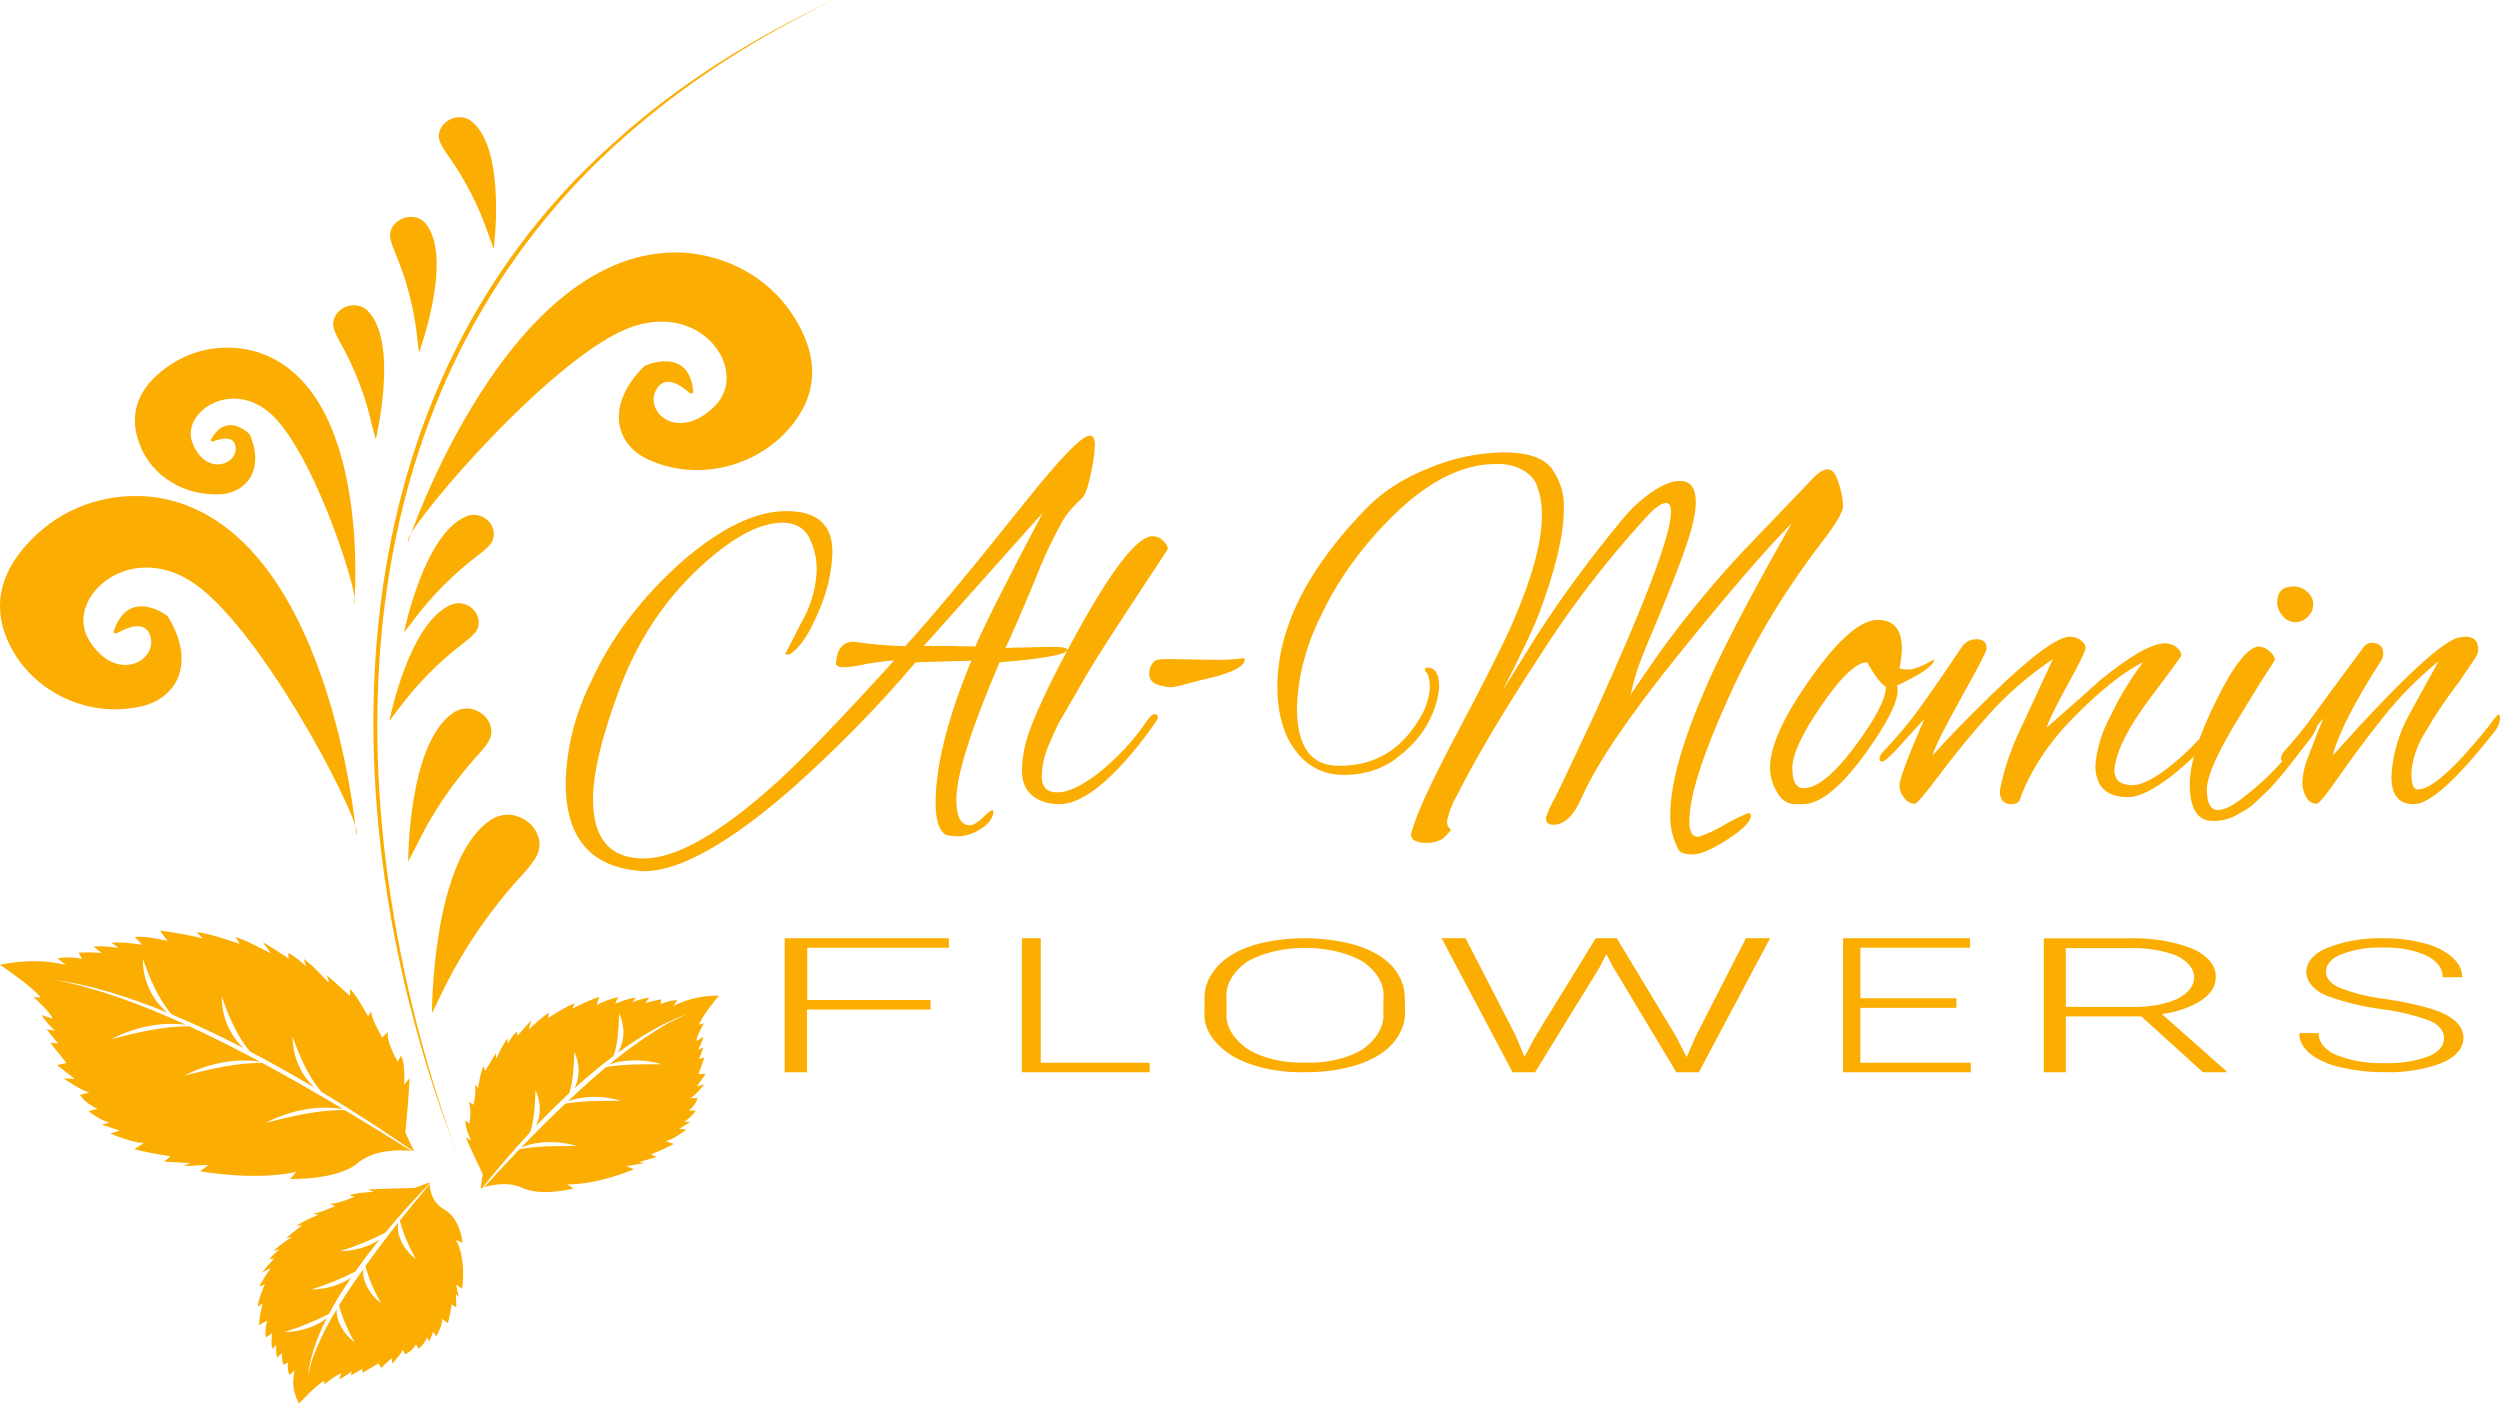 <svg width="137" height="77" viewBox="0 0 137 77" fill="none" xmlns="http://www.w3.org/2000/svg">
<path d="M22.145 34.651C22.145 34.651 23.2 29.328 25.515 28.311C26.572 27.847 27.571 29.12 26.78 29.929C26.612 30.1 26.428 30.258 26.231 30.401C24.854 31.445 23.643 32.663 22.636 34.017L22.145 34.651Z" fill="#FCAD02"/>
<path d="M20.588 24.09C20.588 24.09 21.875 18.807 20.166 17.052C19.393 16.242 17.942 17.065 18.318 18.082C18.397 18.299 18.496 18.51 18.612 18.713C19.439 20.167 20.037 21.721 20.389 23.33C20.459 23.564 20.527 23.82 20.588 24.09Z" fill="#FCAD02"/>
<path d="M22.959 19.336C22.959 19.336 24.845 14.212 23.358 12.289C22.68 11.412 21.144 12.084 21.402 13.133C21.46 13.358 21.536 13.578 21.631 13.791C22.285 15.317 22.701 16.921 22.868 18.554C22.897 18.802 22.927 19.063 22.959 19.336Z" fill="#FCAD02"/>
<path d="M27.054 13.654C27.054 13.654 27.767 8.282 25.879 6.68C25.021 5.949 23.664 6.896 24.152 7.872C24.256 8.082 24.38 8.283 24.522 8.473C25.5 9.846 26.263 11.339 26.789 12.907L27.054 13.654Z" fill="#FCAD02"/>
<path d="M21.34 39.505C21.34 39.505 22.374 34.179 24.685 33.154C25.74 32.688 26.741 33.963 25.957 34.759C25.789 34.931 25.605 35.089 25.408 35.233C24.035 36.283 22.829 37.505 21.827 38.863L21.34 39.505Z" fill="#FCAD02"/>
<path d="M22.368 47.223C22.368 47.223 22.354 40.719 24.85 39.052C25.987 38.294 27.459 39.591 26.727 40.702C26.567 40.938 26.387 41.161 26.19 41.371C24.813 42.882 23.675 44.563 22.809 46.366C22.662 46.638 22.515 46.924 22.368 47.223Z" fill="#FCAD02"/>
<path d="M23.673 55.516C23.673 55.516 23.652 47.094 26.883 44.939C28.352 43.957 30.258 45.648 29.312 47.075C29.108 47.381 28.876 47.67 28.619 47.941C26.826 49.897 25.343 52.076 24.213 54.413C24.049 54.762 23.869 55.129 23.673 55.516Z" fill="#FCAD02"/>
<path d="M25.032 63.166C18.059 45.112 17.715 22.027 33.635 7.821C37.16 4.625 41.293 2.055 45.678 0C39.865 2.807 34.543 6.559 30.463 11.297C17.968 25.859 18.949 46.382 25.02 63.164L25.032 63.166Z" fill="#FCAD02"/>
<path d="M22.369 29.678C22.369 29.678 27.835 13.37 37.449 13.845C38.645 13.924 39.803 14.262 40.829 14.832C41.855 15.402 42.719 16.188 43.349 17.124C44.524 18.84 45.35 21.299 43.018 23.729C41.126 25.703 37.992 26.366 35.454 25.147C33.736 24.319 33.142 22.235 35.307 20.061C35.307 20.061 37.733 18.902 37.995 21.442C37.998 21.465 37.994 21.488 37.982 21.508C37.97 21.528 37.952 21.545 37.93 21.555C37.908 21.565 37.883 21.569 37.858 21.566C37.833 21.562 37.81 21.552 37.792 21.536C37.363 21.145 36.418 20.458 35.942 21.393C35.307 22.631 37.205 24.238 39.19 22.235C41.176 20.231 38.206 16.059 33.865 18.238C29.271 20.557 21.928 29.37 22.369 29.678Z" fill="#FCAD02"/>
<path d="M19.525 45.724C19.525 45.724 18.056 28.715 8.557 27.256C7.371 27.094 6.16 27.193 5.024 27.545C3.888 27.896 2.859 28.491 2.022 29.279C0.456 30.716 -0.915 32.955 0.779 35.792C2.16 38.098 5.062 39.37 7.829 38.688C9.703 38.224 10.766 36.307 9.177 33.753C9.177 33.753 7.086 32.135 6.24 34.562C6.23 34.584 6.228 34.608 6.235 34.63C6.241 34.653 6.255 34.674 6.274 34.689C6.294 34.704 6.318 34.712 6.344 34.714C6.369 34.715 6.394 34.709 6.416 34.697C6.927 34.4 8.011 33.918 8.258 34.926C8.581 36.261 6.348 37.45 4.886 35.096C3.423 32.742 7.309 29.268 11.03 32.262C14.958 35.433 20.018 45.511 19.525 45.724Z" fill="#FCAD02"/>
<path d="M19.417 33.095C19.417 33.095 20.421 21.229 14.05 19.277C13.251 19.044 12.403 18.99 11.576 19.119C10.75 19.248 9.969 19.556 9.298 20.018C8.047 20.852 6.834 22.256 7.668 24.382C7.986 25.228 8.602 25.953 9.419 26.441C10.236 26.929 11.208 27.154 12.179 27.078C13.528 26.946 14.494 25.73 13.695 23.813C13.695 23.813 12.444 22.488 11.566 24.082C11.557 24.096 11.553 24.113 11.555 24.128C11.557 24.145 11.565 24.16 11.576 24.172C11.588 24.184 11.603 24.192 11.62 24.196C11.637 24.2 11.655 24.199 11.671 24.193C12.059 24.042 12.864 23.815 12.914 24.535C12.978 25.487 11.298 26.086 10.564 24.317C9.83 22.548 12.914 20.541 15.134 22.968C17.493 25.549 19.784 32.998 19.417 33.095Z" fill="#FCAD02"/>
<path d="M55.105 35.506L57.577 35.446C58.189 35.446 58.494 35.495 58.494 35.597C58.494 35.859 57.255 36.092 54.776 36.295C53.199 39.98 52.41 42.489 52.407 43.824C52.407 44.756 52.653 45.221 53.145 45.221C53.332 45.221 53.565 45.086 53.848 44.812C54.13 44.538 54.295 44.403 54.356 44.403C54.417 44.403 54.444 44.452 54.444 44.554C54.365 44.912 54.093 45.237 53.679 45.464C53.383 45.663 52.999 45.792 52.587 45.829C52.349 45.834 52.112 45.813 51.883 45.769C51.478 45.586 51.272 44.987 51.272 44.007C51.272 41.963 51.925 39.362 53.232 36.204L50.175 36.295C48.119 38.724 45.83 41.056 43.324 43.279C39.897 46.255 37.216 47.742 35.28 47.742C35.159 47.742 35.038 47.732 34.921 47.711C32.307 47.449 31 45.85 31 42.914C31.034 41.035 31.498 39.17 32.376 37.388C33.451 34.989 35.151 32.741 37.393 30.753C39.515 28.923 41.416 28.008 43.094 28.008C44.773 28.008 45.614 28.747 45.617 30.224C45.587 31.346 45.329 32.459 44.852 33.532C44.343 34.749 43.826 35.518 43.301 35.839C43.25 35.86 43.192 35.871 43.133 35.87C43.121 35.871 43.109 35.87 43.098 35.868C43.087 35.865 43.076 35.861 43.068 35.855C43.059 35.849 43.053 35.842 43.049 35.834C43.045 35.827 43.044 35.819 43.045 35.811L43.886 34.171C44.411 33.271 44.703 32.316 44.749 31.348C44.785 30.681 44.634 30.016 44.306 29.387C44.008 28.892 43.536 28.644 42.892 28.644C41.567 28.644 39.984 29.524 38.142 31.285C36.3 33.045 34.899 35.212 33.939 37.784C32.981 40.354 32.501 42.358 32.498 43.795C32.498 45.959 33.424 47.042 35.276 47.044C37.041 47.044 39.435 45.687 42.456 42.974C43.796 41.78 45.977 39.521 48.998 36.196C48.438 36.233 47.885 36.305 47.344 36.41C46.258 36.653 45.746 36.611 45.815 36.288C45.884 35.539 46.197 35.164 46.786 35.164C47.713 35.31 48.659 35.391 49.61 35.407C51.07 33.809 53.252 31.189 56.156 27.544C58.107 25.094 59.296 23.869 59.721 23.871C59.904 23.871 60 24.043 60 24.392C59.974 24.931 59.897 25.469 59.771 26.001C59.618 26.729 59.449 27.174 59.263 27.336C58.805 27.738 58.435 28.183 58.166 28.657C57.605 29.683 57.121 30.727 56.714 31.786C56.084 33.317 55.548 34.557 55.105 35.506ZM57.145 28.097L50.626 35.396H52.128C52.483 35.414 52.927 35.425 53.45 35.425C53.944 34.266 55.176 31.823 57.145 28.097Z" fill="#FCAD02"/>
<path d="M57.088 42.544C57.088 43.132 57.376 43.424 57.945 43.424C58.515 43.424 59.255 43.081 60.156 42.395C61.216 41.544 62.098 40.605 62.78 39.605C62.985 39.292 63.149 39.136 63.271 39.136C63.392 39.136 63.454 39.194 63.454 39.313C63.454 39.431 63.099 39.938 62.39 40.839C60.659 42.993 59.212 44.07 58.051 44.07C57.771 44.071 57.495 44.03 57.242 43.952C56.99 43.873 56.77 43.758 56.596 43.616C56.199 43.311 56 42.841 56 42.206C56.02 41.458 56.168 40.713 56.441 39.986C56.942 38.656 57.748 36.982 58.858 34.964C60.882 31.241 62.32 29.38 63.17 29.38C63.278 29.389 63.381 29.413 63.473 29.451C63.565 29.489 63.642 29.539 63.7 29.599C63.876 29.738 63.98 29.908 64 30.086L61.7 33.582C60.567 35.306 59.787 36.544 59.361 37.297C58.934 38.051 58.609 38.613 58.386 38.985C58.172 39.358 57.996 39.646 57.906 39.852C57.817 40.059 57.68 40.327 57.544 40.66C57.256 41.271 57.102 41.905 57.088 42.544Z" fill="#FCAD02"/>
<path d="M64.662 36.126L66.563 36.158C67.106 36.172 67.65 36.14 68.187 36.064C68.201 36.094 68.207 36.126 68.205 36.158C68.205 36.471 67.691 36.776 66.66 37.067C66.099 37.194 65.573 37.323 65.085 37.461C64.781 37.56 64.466 37.629 64.145 37.666C63.911 37.647 63.681 37.599 63.461 37.523C63.315 37.49 63.186 37.41 63.098 37.298C63.01 37.186 62.968 37.049 62.979 36.911C62.972 36.719 63.031 36.531 63.147 36.371C63.258 36.226 63.352 36.153 63.441 36.153C63.52 36.153 63.599 36.142 63.675 36.121H64.671L64.662 36.126Z" fill="#FCAD02"/>
<path d="M79.879 43.516C79.598 43.988 79.403 44.485 79.3 44.993C79.289 45.082 79.303 45.17 79.34 45.255C79.378 45.339 79.439 45.417 79.519 45.484C79.389 45.645 79.243 45.8 79.081 45.946C78.842 46.103 78.531 46.191 78.207 46.191C77.956 46.206 77.706 46.157 77.501 46.051C77.424 45.993 77.37 45.921 77.345 45.842C77.319 45.764 77.323 45.682 77.355 45.605C77.583 44.686 78.433 42.839 79.905 40.066C81.376 37.293 82.364 35.333 82.866 34.184C83.952 31.707 84.495 29.73 84.495 28.255C84.508 27.727 84.426 27.201 84.251 26.688C84.143 26.311 83.85 25.976 83.425 25.744C83.001 25.513 82.475 25.401 81.945 25.43C80.05 25.43 78.092 26.464 76.069 28.532C74.481 30.149 73.231 31.927 72.357 33.807C71.564 35.4 71.13 37.076 71.071 38.769C71.071 40.858 71.799 41.922 73.257 41.963H73.453C75.311 41.963 76.751 41.113 77.774 39.415C78.117 38.874 78.315 38.29 78.356 37.695C78.356 37.223 78.273 36.928 78.112 36.803C78.092 36.764 78.083 36.722 78.087 36.68C78.087 36.619 78.138 36.587 78.233 36.587C78.655 36.587 78.867 36.938 78.867 37.642C78.821 38.241 78.652 38.831 78.368 39.394C78 40.175 77.399 40.889 76.608 41.483C76.245 41.789 75.794 42.036 75.288 42.206C74.781 42.376 74.23 42.465 73.672 42.467C72.555 42.467 71.665 42.027 71.002 41.148C70.339 40.269 70.005 39.104 70 37.653C70 34.416 71.667 31.108 75.001 27.73C75.896 26.85 77.054 26.129 78.389 25.62C79.607 25.103 80.985 24.817 82.396 24.789C83.671 24.789 84.541 25.071 85.005 25.636C85.508 26.33 85.747 27.11 85.697 27.894C85.697 29.325 85.235 31.259 84.312 33.696C84.021 34.454 83.365 35.836 82.345 37.843L84.214 34.833C85.627 32.644 87.199 30.511 88.924 28.442C89.362 27.893 89.905 27.391 90.538 26.952C91.128 26.553 91.634 26.353 92.057 26.353C92.64 26.353 92.931 26.743 92.931 27.522C92.931 28.197 92.673 29.215 92.166 30.579C91.66 31.942 91.143 33.216 90.622 34.448C90.101 35.68 89.791 36.466 89.678 36.843C89.565 37.22 89.482 37.526 89.434 37.75C89.416 37.875 89.383 37.999 89.336 38.12C89.387 38.016 89.921 37.233 90.939 35.77C92.306 33.877 93.817 32.04 95.463 30.267L99.35 26.213C99.656 25.884 99.933 25.72 100.173 25.72C100.414 25.72 100.614 25.984 100.767 26.488C100.904 26.896 100.982 27.313 101 27.733C101 28.051 100.611 28.711 99.834 29.713C97.741 32.454 96.017 35.335 94.687 38.315C93.281 41.431 92.578 43.654 92.578 44.983C92.553 45.228 92.603 45.474 92.724 45.703C92.742 45.733 92.768 45.761 92.801 45.784C92.834 45.807 92.874 45.824 92.916 45.836C92.959 45.848 93.005 45.853 93.051 45.851C93.097 45.85 93.141 45.841 93.183 45.827C93.656 45.655 94.1 45.443 94.505 45.197C94.917 44.952 95.36 44.736 95.827 44.55C95.865 44.566 95.896 44.589 95.918 44.616C95.939 44.644 95.951 44.674 95.951 44.706C95.951 45.012 95.526 45.442 94.676 45.996C93.827 46.547 93.186 46.824 92.76 46.824C92.334 46.824 92.068 46.732 91.97 46.547C91.657 45.928 91.509 45.272 91.532 44.614C91.532 42.855 92.277 40.326 93.766 37.025C94.72 34.957 96.193 32.172 98.184 28.669C96.63 30.267 94.526 32.715 91.871 36.012C89.217 39.309 87.478 41.89 86.655 43.754C86.232 44.716 85.722 45.197 85.125 45.197C84.848 45.197 84.713 45.073 84.713 44.827C84.838 44.45 85.004 44.081 85.209 43.722C85.541 43.068 86.27 41.532 87.394 39.114C90.177 32.991 91.569 29.305 91.569 28.055C91.569 27.727 91.481 27.564 91.303 27.564C91.044 27.564 90.662 27.841 90.163 28.395C87.997 30.775 86.081 33.27 84.433 35.859C82.419 38.937 80.902 41.489 79.879 43.516Z" fill="#FCAD02"/>
<path d="M103.99 37.815C103.99 38.498 103.414 39.638 102.262 41.236C100.906 43.127 99.746 44.071 98.782 44.069H98.365C97.92 44.069 97.569 43.806 97.31 43.282C97.098 42.887 96.993 42.472 97 42.054C97 40.883 97.752 39.241 99.254 37.127C100.757 35.014 101.974 33.962 102.907 33.97C103.781 33.97 104.222 34.495 104.222 35.549C104.213 35.901 104.169 36.252 104.09 36.6C104.11 36.658 104.272 36.688 104.581 36.688C104.89 36.688 105.354 36.503 106 36.131C105.981 36.465 105.304 36.942 103.963 37.564C103.98 37.648 103.989 37.731 103.99 37.815ZM102.316 36.294C101.731 36.294 100.902 37.074 99.83 38.633C98.758 40.193 98.221 41.342 98.218 42.082C98.218 42.823 98.424 43.194 98.837 43.194C99.574 43.194 100.509 42.433 101.643 40.912C102.777 39.391 103.344 38.304 103.344 37.65C103.07 37.464 102.726 37.017 102.316 36.294Z" fill="#FCAD02"/>
<path d="M116.626 43.682C115.427 43.682 114.827 43.1 114.827 41.937C114.904 41.007 115.189 40.087 115.673 39.203C116.143 38.203 116.736 37.226 117.449 36.279C116.352 36.833 115.091 37.836 113.664 39.286C112.259 40.699 111.249 42.24 110.673 43.848C110.65 43.91 110.593 43.966 110.511 44.006C110.428 44.046 110.326 44.069 110.22 44.07C109.799 44.07 109.589 43.82 109.589 43.322C109.821 42.139 110.22 40.97 110.78 39.827C110.976 39.403 111.551 38.165 112.504 36.112C111.144 37.04 109.967 38.059 108.997 39.148C108.033 40.229 107.142 41.315 106.324 42.406C105.506 43.496 105.043 44.042 104.934 44.044C104.704 44.044 104.505 43.932 104.338 43.71C104.176 43.502 104.091 43.274 104.088 43.044C104.088 42.714 104.546 41.494 105.462 39.384L103.874 41.132C103.477 41.539 103.242 41.741 103.147 41.741C103.052 41.741 103 41.682 103 41.56C103.016 41.416 103.096 41.276 103.23 41.156C103.882 40.471 104.463 39.788 104.974 39.105C105.485 38.423 106.332 37.202 107.516 35.443C107.712 35.167 107.986 35.029 108.338 35.029C108.691 35.029 108.866 35.203 108.866 35.555C108.866 35.684 108.399 36.585 107.464 38.258C106.529 39.931 106.009 40.98 105.903 41.406C106.626 40.574 107.71 39.456 109.156 38.051C111.327 35.943 112.757 34.889 113.445 34.889C113.56 34.892 113.672 34.912 113.773 34.946C113.873 34.98 113.96 35.027 114.025 35.084C114.197 35.203 114.291 35.355 114.291 35.513C114.291 35.67 113.946 36.37 113.259 37.608C112.571 38.846 112.218 39.641 112.147 39.882C114.103 38.163 115.083 37.294 115.085 37.275C116.743 35.924 117.934 35.249 118.66 35.251C118.779 35.255 118.895 35.276 118.999 35.312C119.102 35.348 119.19 35.398 119.256 35.458C119.438 35.592 119.536 35.761 119.534 35.934C119.534 35.972 118.962 36.751 117.814 38.277C116.666 39.803 116.023 41.056 115.884 42.034C115.828 42.289 115.891 42.549 116.066 42.784C116.16 42.867 116.29 42.934 116.442 42.975C116.594 43.017 116.762 43.034 116.928 43.022C117.325 43.022 117.953 42.722 118.755 42.122C119.702 41.377 120.514 40.575 121.178 39.727C121.496 39.358 121.714 39.172 121.825 39.172C121.936 39.172 122 39.217 122 39.31C121.986 39.468 121.904 39.62 121.762 39.753C121.006 40.74 120.074 41.675 118.982 42.541C117.978 43.302 117.193 43.682 116.626 43.682Z" fill="#FCAD02"/>
<path d="M121.254 44.988C120.418 44.988 120 44.312 120 42.962C120 41.859 120.485 40.331 121.454 38.377C122.423 36.422 123.204 35.44 123.796 35.429C123.907 35.442 124.013 35.471 124.109 35.513C124.204 35.556 124.286 35.611 124.351 35.677C124.535 35.807 124.645 35.982 124.658 36.167C124.577 36.309 124.477 36.47 124.362 36.641L123.992 37.21C123.863 37.415 123.681 37.705 123.448 38.084L122.786 39.172C121.553 41.154 120.936 42.52 120.936 43.268C120.936 44.016 121.14 44.387 121.55 44.387C121.898 44.387 122.364 44.153 122.956 43.681C124.31 42.645 125.418 41.459 126.238 40.17C126.53 39.699 126.734 39.464 126.841 39.464C126.948 39.464 127 39.546 127 39.709C126.9 40.059 126.708 40.393 126.434 40.692C126.064 41.182 125.757 41.572 125.535 41.856C125.313 42.141 125.165 42.333 125.076 42.425L124.621 42.952C124.466 43.134 124.297 43.31 124.114 43.478C123.999 43.581 123.837 43.742 123.622 43.939C123.46 44.104 123.27 44.253 123.056 44.385L122.49 44.706C122.133 44.895 121.699 44.994 121.254 44.988ZM126.434 32.427C126.654 32.622 126.77 32.866 126.763 33.117C126.772 33.365 126.664 33.608 126.456 33.807C126.385 33.891 126.286 33.961 126.168 34.012C126.05 34.063 125.917 34.093 125.779 34.099C125.635 34.089 125.497 34.053 125.379 33.994C125.26 33.935 125.165 33.855 125.102 33.762C124.894 33.533 124.786 33.266 124.791 32.993C124.791 32.421 125.106 32.134 125.731 32.134C125.87 32.143 126.004 32.174 126.124 32.224C126.243 32.275 126.346 32.344 126.423 32.427H126.434Z" fill="#FCAD02"/>
<path d="M129.928 35.225C130.376 35.225 130.6 35.419 130.6 35.808C130.601 35.921 130.576 36.034 130.526 36.143C129.031 38.461 128.136 40.212 127.839 41.397C131.707 37.077 134.055 34.917 134.882 34.917C134.953 34.9 135.029 34.89 135.106 34.889C135.573 34.889 135.804 35.127 135.804 35.584C135.803 35.678 135.787 35.771 135.756 35.863C135.722 35.956 135.382 36.456 134.758 37.365C134.061 38.271 133.438 39.199 132.89 40.146C132.447 40.855 132.194 41.608 132.143 42.372C132.143 42.964 132.259 43.263 132.494 43.263C133.224 43.263 134.493 42.14 136.301 39.895C136.367 39.818 136.426 39.738 136.477 39.656C136.727 39.322 136.873 39.154 136.925 39.154C136.978 39.154 137 39.248 137 39.431C136.967 39.684 136.849 39.928 136.653 40.148C134.595 42.764 133.134 44.072 132.27 44.07C131.456 44.07 131.049 43.571 131.049 42.568C131.098 41.392 131.434 40.228 132.046 39.119L133.638 36.226C132.484 37.178 131.476 38.197 130.626 39.272C129.745 40.375 128.944 41.446 128.224 42.484C127.503 43.523 127.081 44.044 126.965 44.044C126.719 44.044 126.521 43.927 126.382 43.695C126.229 43.418 126.156 43.126 126.169 42.833C126.197 42.367 126.306 41.905 126.494 41.455C126.707 40.881 126.984 40.186 127.316 39.369L125.822 41.123C125.448 41.531 125.228 41.734 125.138 41.734C125.049 41.734 125 41.674 125 41.552C125.012 41.409 125.08 41.271 125.198 41.149C125.813 40.462 126.345 39.805 126.793 39.176C127.242 38.547 128.13 37.341 129.457 35.557C129.606 35.335 129.763 35.225 129.928 35.225Z" fill="#FCAD02"/>
<path d="M50.992 55.323H44.224V58.76H43V51.415H52V51.937H44.238V54.801H50.992V55.323Z" fill="#FCAD02"/>
<path d="M57.032 58.239H63V58.76H56V51.415H57.032V58.239Z" fill="#FCAD02"/>
<path d="M76.999 55.469C77.013 56.071 76.774 56.667 76.302 57.204C75.871 57.687 75.203 58.087 74.382 58.353C73.499 58.628 72.509 58.767 71.507 58.757C70.772 58.775 70.04 58.705 69.355 58.551C68.67 58.397 68.048 58.162 67.529 57.861C67.009 57.537 66.606 57.155 66.345 56.74C66.084 56.324 65.969 55.882 66.007 55.441V54.703C65.993 54.101 66.233 53.507 66.705 52.972C67.136 52.485 67.806 52.082 68.631 51.814C69.518 51.551 70.5 51.415 71.496 51.415C72.493 51.415 73.475 51.551 74.361 51.814C75.177 52.073 75.844 52.464 76.281 52.94C76.742 53.46 76.981 54.037 76.978 54.622L76.999 55.469ZM75.813 54.694C75.885 53.962 75.473 53.241 74.661 52.678C73.819 52.206 72.693 51.943 71.521 51.943C70.349 51.943 69.222 52.206 68.38 52.678C67.554 53.25 67.137 53.983 67.215 54.727V55.473C67.147 56.206 67.561 56.926 68.373 57.49C68.774 57.739 69.264 57.934 69.809 58.063C70.353 58.191 70.94 58.249 71.528 58.232C72.114 58.251 72.699 58.195 73.243 58.069C73.788 57.942 74.277 57.747 74.675 57.498C75.481 56.922 75.884 56.192 75.806 55.453L75.813 54.694Z" fill="#FCAD02"/>
<path d="M83.071 56.778L83.54 57.918L84.121 56.828L87.445 51.415H88.6L91.864 56.828L92.43 57.931L92.929 56.778L95.678 51.415H97L93.095 58.76H91.864L88.412 53.014L88.026 52.285L87.656 53.014L84.121 58.76H82.89L79 51.415H80.314L83.071 56.778Z" fill="#FCAD02"/>
<path d="M107.212 55.23H101.95V58.239H108V58.76H101V51.415H107.961V51.935H101.95V54.705H107.212V55.23Z" fill="#FCAD02"/>
<path d="M117.342 55.698H113.207V58.76H112V51.419H116.615C117.865 51.38 119.103 51.579 120.144 51.987C120.562 52.172 120.897 52.413 121.12 52.691C121.342 52.969 121.446 53.275 121.421 53.582C121.426 54.039 121.142 54.482 120.624 54.824C120.055 55.197 119.303 55.458 118.471 55.57L122 58.697V58.76H120.723L117.342 55.698ZM113.207 55.176H116.891C117.766 55.201 118.627 55.044 119.325 54.733C119.616 54.587 119.849 54.405 120.008 54.2C120.166 53.995 120.246 53.772 120.242 53.547C120.238 53.322 120.15 53.1 119.985 52.897C119.819 52.694 119.579 52.515 119.283 52.372C118.491 52.065 117.548 51.919 116.601 51.958H113.207V55.176Z" fill="#FCAD02"/>
<path d="M133.932 56.902C133.942 56.718 133.88 56.535 133.752 56.371C133.625 56.206 133.436 56.065 133.202 55.959C132.37 55.642 131.461 55.42 130.512 55.302C129.516 55.171 128.557 54.943 127.667 54.625C127.288 54.498 126.97 54.307 126.745 54.073C126.52 53.839 126.396 53.571 126.386 53.295C126.377 53.02 126.482 52.748 126.691 52.508C126.899 52.267 127.204 52.068 127.573 51.929C128.484 51.566 129.543 51.388 130.612 51.418C131.38 51.408 132.143 51.502 132.853 51.692C133.464 51.849 133.993 52.115 134.382 52.457C134.741 52.774 134.934 53.157 134.931 53.549H133.858C133.868 53.322 133.793 53.096 133.64 52.892C133.487 52.687 133.26 52.509 132.978 52.373C132.29 52.056 131.456 51.898 130.612 51.925C129.807 51.898 129.008 52.026 128.316 52.292C128.056 52.389 127.84 52.528 127.69 52.696C127.54 52.863 127.461 53.053 127.461 53.247C127.46 53.426 127.53 53.601 127.665 53.757C127.799 53.913 127.993 54.044 128.228 54.138C128.987 54.431 129.819 54.635 130.687 54.742C131.57 54.865 132.43 55.048 133.252 55.29C133.767 55.442 134.217 55.673 134.563 55.963C134.753 56.143 134.886 56.346 134.952 56.559C135.018 56.773 135.016 56.993 134.947 57.206C134.877 57.419 134.742 57.621 134.548 57.8C134.354 57.978 134.107 58.129 133.82 58.244C132.881 58.61 131.795 58.788 130.7 58.756C129.868 58.76 129.041 58.669 128.259 58.486C127.599 58.34 127.016 58.077 126.574 57.728C126.195 57.41 125.992 57.018 126 56.616H127.067C127.054 56.856 127.139 57.094 127.313 57.306C127.487 57.518 127.745 57.697 128.06 57.825C128.852 58.138 129.772 58.289 130.7 58.26C131.524 58.286 132.343 58.159 133.059 57.893C133.329 57.794 133.553 57.65 133.706 57.475C133.86 57.301 133.938 57.103 133.932 56.902Z" fill="#FCAD02"/>
<path fill-rule="evenodd" clip-rule="evenodd" d="M22.443 59.081C22.428 59.816 22.215 62.069 22.215 62.069L22.691 63.086C22.691 63.086 22.672 63.083 22.637 63.079C21.184 62.075 19.472 60.95 17.62 59.834C16.828 58.899 16.406 57.843 16.032 56.788C16.032 57.774 16.41 58.831 17.237 59.605C16.093 58.924 14.9 58.249 13.685 57.612C12.935 56.698 12.524 55.654 12.158 54.619C12.143 55.605 12.518 56.661 13.343 57.434C12.041 56.761 10.717 56.134 9.404 55.588C8.621 54.657 8.198 53.59 7.827 52.532C7.811 53.581 8.236 54.709 9.175 55.493C7.011 54.609 4.88 53.952 2.932 53.686C5.179 54.097 7.68 55.009 10.207 56.163C8.791 55.959 7.27 56.326 6.105 56.949C7.488 56.58 8.893 56.248 10.364 56.235C11.663 56.833 12.968 57.494 14.248 58.182C12.817 57.957 11.269 58.323 10.087 58.955C11.474 58.587 12.887 58.252 14.363 58.244C15.9 59.072 17.401 59.939 18.811 60.783C17.351 60.525 15.761 60.896 14.549 61.542C15.957 61.167 17.39 60.83 18.887 60.828C20.195 61.612 21.425 62.374 22.534 63.067C22.046 63.019 20.533 62.946 19.606 63.735C18.488 64.686 15.897 64.607 15.897 64.607L16.242 64.212C14.017 64.734 10.958 64.187 10.958 64.187L11.44 63.833L10.051 63.903L10.429 63.742L8.987 63.658L9.345 63.367C8.674 63.268 8.012 63.138 7.362 62.977L7.897 62.625C7.4 62.688 6.047 62.121 6.047 62.121L6.564 61.955L5.568 61.63L5.993 61.517C5.5 61.408 4.847 60.888 4.847 60.888L5.355 60.763C4.939 60.588 4.598 60.324 4.374 60.002L4.9 59.868C4.483 59.789 3.487 59.092 3.487 59.092L4.096 59.117L3.118 58.365L3.641 58.252L2.754 57.139L3.189 57.187L2.556 56.413L3.014 56.483C2.723 56.221 2.474 55.931 2.273 55.623L2.864 55.818C2.87 55.573 1.835 54.635 1.835 54.635L2.234 54.669C1.803 54.077 0 52.871 0 52.871C2.154 52.417 3.611 52.887 3.611 52.887L3.153 52.517C3.596 52.437 4.059 52.448 4.495 52.548L4.309 52.208C4.729 52.181 5.152 52.188 5.571 52.228L5.133 51.881C5.512 51.795 6.511 51.949 6.511 51.949L6.12 51.67C6.487 51.572 7.796 51.772 7.796 51.772L7.376 51.341C8.071 51.275 9.182 51.568 9.182 51.568L8.774 51C9.562 51.1 10.34 51.241 11.103 51.422L10.778 51.086C11.277 51.08 13.142 51.724 13.142 51.724L12.906 51.356C13.234 51.393 14.839 52.244 14.839 52.244C14.717 52.054 14.583 51.869 14.437 51.69C14.251 51.479 15.829 52.535 15.829 52.535L15.79 52.221C16.089 52.328 16.777 52.959 16.777 52.959L16.644 52.551C17.079 52.823 17.989 53.831 17.989 53.831L18.016 53.761L17.909 53.45C18.211 53.688 19.183 54.585 19.183 54.585V54.201C19.476 54.426 20.167 55.689 20.167 55.689L20.359 55.409C20.27 55.732 20.95 56.856 20.95 56.856L21.261 56.526C21.125 57.042 21.798 58.177 21.798 58.177L21.97 57.855C22.23 58.257 22.147 59.444 22.147 59.444L22.443 59.081Z" fill="#FCAD02"/>
<path fill-rule="evenodd" clip-rule="evenodd" d="M25.517 62.307C25.718 62.813 26.453 64.339 26.453 64.339L26.335 65.125C26.335 65.125 26.37 65.111 26.433 65.09C27.176 64.156 28.066 63.104 29.057 62.042C29.278 61.338 29.308 60.64 29.339 59.92L29.347 59.741C29.634 60.353 29.674 61.08 29.375 61.705C29.954 61.097 30.564 60.49 31.196 59.903C31.406 59.212 31.436 58.526 31.466 57.819L31.474 57.641C31.765 58.264 31.802 59.005 31.486 59.637C32.18 59.008 32.898 58.406 33.632 57.857C33.861 57.145 33.891 56.438 33.922 55.708V55.708L33.93 55.53C34.249 56.211 34.265 57.033 33.846 57.699C35.081 56.795 36.356 56.047 37.618 55.575L36.69 56.029C35.496 56.712 34.407 57.497 33.388 58.334C34.275 58.014 35.376 58.049 36.27 58.322L36.052 58.322C35.092 58.321 34.162 58.32 33.216 58.476C32.549 59.031 31.912 59.606 31.294 60.189C31.235 60.243 31.176 60.298 31.118 60.352C32.011 60.016 33.132 60.048 34.039 60.325L33.824 60.325C32.862 60.324 31.929 60.323 30.981 60.481C30.146 61.267 29.341 62.072 28.556 62.889C29.468 62.49 30.664 62.509 31.621 62.802L31.405 62.802H31.405C30.413 62.801 29.451 62.8 28.474 62.974C27.813 63.663 27.166 64.36 26.527 65.06C26.923 64.94 27.86 64.728 28.64 65.1C29.66 65.586 31.433 65.132 31.433 65.132L31.093 64.904C32.769 64.925 34.746 64.073 34.746 64.073L34.318 63.906L35.299 63.74L35.003 63.685L35.981 63.404L35.659 63.265C36.098 63.093 36.522 62.901 36.93 62.688L36.469 62.532C36.83 62.498 37.619 61.898 37.619 61.898L37.217 61.862L37.823 61.485L37.498 61.471C37.758 61.301 37.972 61.093 38.127 60.858H37.743C37.986 60.672 38.153 60.435 38.224 60.177H37.825C38.094 60.059 38.6 59.421 38.6 59.421L38.186 59.532L38.668 58.851H38.278L38.603 57.943L38.307 58.043L38.544 57.41L38.248 57.53C38.383 57.303 38.483 57.064 38.544 56.819L38.177 57.046C38.109 56.876 38.579 56.07 38.579 56.07L38.313 56.154C38.458 55.677 39.392 54.565 39.392 54.565C38.503 54.55 37.63 54.749 36.895 55.132L37.116 54.805C36.788 54.818 36.47 54.896 36.194 55.032L36.236 54.767C35.938 54.814 35.646 54.884 35.367 54.976L35.58 54.669C35.252 54.718 34.936 54.805 34.643 54.928L34.841 54.674C34.563 54.662 33.706 55.003 33.706 55.003L33.883 54.64C33.46 54.733 33.06 54.881 32.701 55.078L32.834 54.624C32.323 54.815 31.829 55.033 31.356 55.275L31.495 54.994C31.141 55.064 30.018 55.8 30.018 55.8L30.085 55.507C29.864 55.577 28.977 56.415 28.977 56.415C28.977 56.415 29.036 56.136 29.11 55.961C29.184 55.786 28.369 56.76 28.369 56.76L28.315 56.533C28.117 56.739 27.953 56.962 27.825 57.198L27.807 56.894C27.57 57.246 27.373 57.612 27.216 57.989L27.18 57.943V57.716C27.03 57.925 26.589 58.697 26.589 58.697L26.498 58.429C26.353 58.629 26.202 59.61 26.202 59.61L25.998 59.446C26.134 59.66 25.957 60.541 25.957 60.541L25.661 60.361C25.889 60.693 25.718 61.587 25.718 61.587L25.517 61.39C25.443 61.701 25.812 62.511 25.812 62.511L25.517 62.307Z" fill="#FCAD02"/>
<path fill-rule="evenodd" clip-rule="evenodd" d="M23.548 64.845C22.773 65.643 21.927 66.567 21.105 67.557C20.328 67.957 19.5 68.295 18.634 68.567C19.401 68.553 20.22 68.334 20.802 67.928C20.34 68.499 19.889 69.089 19.468 69.687C18.707 70.074 17.896 70.403 17.05 70.667C17.829 70.655 18.661 70.428 19.244 70.009C18.793 70.67 18.38 71.339 18.03 72C17.257 72.396 16.433 72.732 15.571 73.001C16.416 72.988 17.325 72.722 17.909 72.233C17.349 73.334 16.972 74.41 16.884 75.392C16.949 75.138 17.008 74.883 17.064 74.631C17.406 73.638 17.889 72.677 18.45 71.743C18.415 72.414 18.834 73.1 19.439 73.568C19.062 72.915 18.773 72.234 18.576 71.536C18.961 70.91 19.38 70.295 19.812 69.691C19.842 69.648 19.872 69.605 19.902 69.562C19.848 70.246 20.272 70.95 20.889 71.426C20.511 70.77 20.222 70.088 20.024 69.388C20.596 68.577 21.201 67.78 21.827 66.991C21.695 67.717 22.134 68.489 22.795 69.001C22.405 68.322 22.108 67.613 21.91 66.887C22.445 66.216 22.994 65.55 23.549 64.887C23.553 65.146 23.633 65.875 24.354 66.285C25.241 66.789 25.347 68.102 25.347 68.102L24.987 67.954C25.584 69.032 25.323 70.622 25.323 70.622L24.99 70.395L25.143 71.09L24.981 70.91L25.007 71.646L24.741 71.482C24.703 71.828 24.636 72.171 24.543 72.511L24.209 72.263C24.307 72.509 23.914 73.231 23.914 73.231L23.736 72.981L23.527 73.505L23.4 73.299C23.302 73.527 23.147 73.738 22.942 73.918L22.8 73.671C22.676 73.894 22.47 74.084 22.209 74.218L22.058 73.962C22.02 74.177 21.491 74.727 21.491 74.727L21.47 74.418L20.879 74.965L20.746 74.711L19.859 75.233V75.006L19.238 75.379L19.268 75.151C19.064 75.316 18.833 75.461 18.582 75.583L18.709 75.265C18.5 75.281 17.77 75.864 17.77 75.864V75.662C17.294 75.919 16.387 76.911 16.387 76.911C16.066 76.339 15.986 75.704 16.156 75.095L15.861 75.351C15.762 75.132 15.739 74.898 15.796 74.67L15.518 74.788C15.468 74.578 15.445 74.364 15.45 74.15L15.184 74.393C15.125 74.163 15.113 73.927 15.148 73.694L14.936 73.909C14.829 73.739 14.909 73.058 14.909 73.058L14.569 73.299C14.525 72.989 14.551 72.675 14.646 72.372L14.188 72.615C14.222 72.214 14.291 71.815 14.395 71.421L14.132 71.609C14.09 71.357 14.516 70.372 14.516 70.372L14.22 70.515C14.229 70.349 14.847 69.48 14.847 69.48C14.847 69.48 14.566 69.611 14.401 69.72C14.235 69.829 15.027 68.962 15.027 68.962L14.761 69.003C14.921 68.804 15.111 68.62 15.329 68.456L14.986 68.549C15.293 68.274 15.629 68.019 15.991 67.786H15.926L15.668 67.861C15.852 67.693 16.555 67.141 16.555 67.141L16.227 67.173C16.604 66.947 17.007 66.747 17.43 66.576L17.179 66.496C17.448 66.512 18.361 66.094 18.361 66.094L18.065 65.96C18.509 65.995 19.439 65.577 19.439 65.577L19.144 65.511C19.46 65.354 20.48 65.316 20.48 65.316L20.152 65.186C20.781 65.143 22.717 65.1 22.717 65.1L23.55 64.793C23.55 64.793 23.549 64.812 23.548 64.845Z" fill="#FCAD02"/>
</svg>
